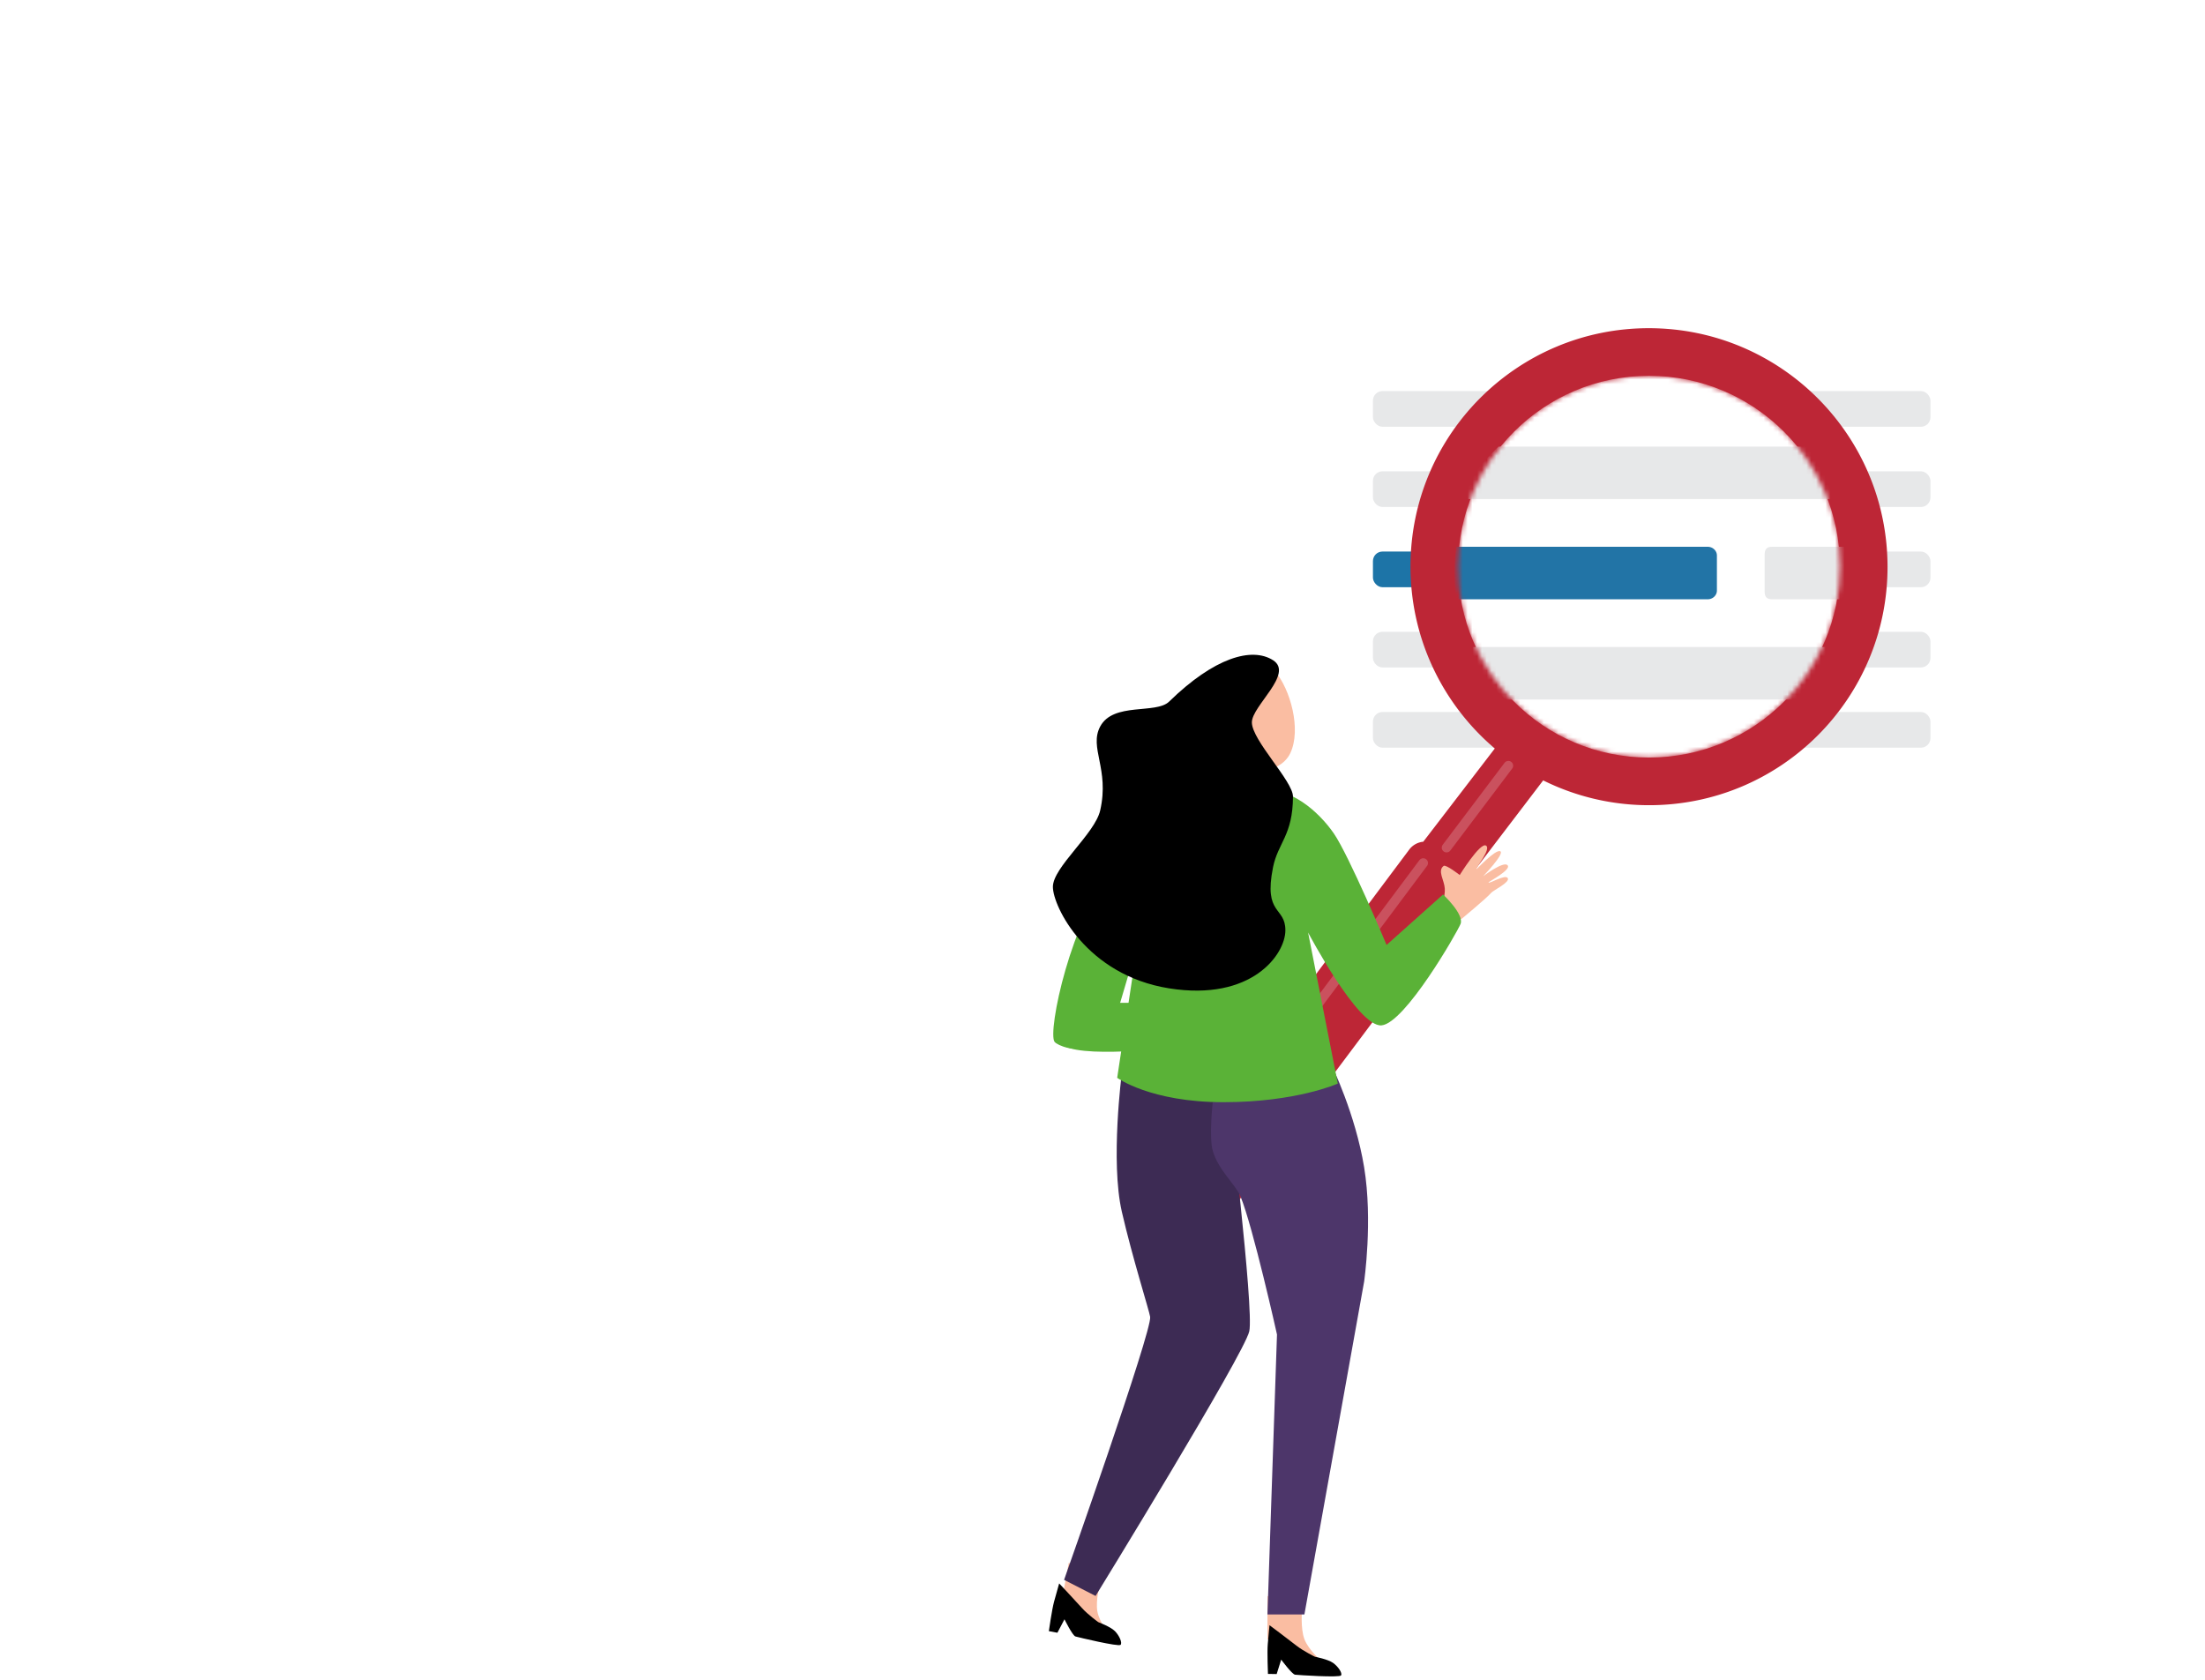 <svg width="462" height="352" viewBox="-216 -43 462 352" fill="none" xmlns="http://www.w3.org/2000/svg"><g filter="url(#filter0_d)"><rect x="52.195" y="20.272" width="153.805" height="112.082" rx="2" fill="#fff"/></g><rect x="71.664" y="38.952" width="38.938" height="7.475" rx="2" fill="#E7E8E9"/><rect x="71.664" y="55.764" width="116.814" height="7.475" rx="2" fill="#E7E8E9"/><rect x="120.336" y="38.952" width="68.142" height="7.475" rx="2" fill="#E7E8E9"/><rect x="159.275" y="72.576" width="29.203" height="7.475" rx="2" fill="#E7E8E9"/><rect x="71.664" y="72.576" width="77.876" height="7.475" rx="2" fill="#1D74A7"/><rect x="71.664" y="89.389" width="116.814" height="7.475" rx="2" fill="#E7E8E9"/><rect x="139.805" y="106.201" width="48.673" height="7.475" rx="2" fill="#E7E8E9"/><rect x="71.664" y="106.201" width="58.407" height="7.475" rx="2" fill="#E7E8E9"/><path fill-rule="evenodd" clip-rule="evenodd" d="M129.532 125.728c27.6.012 49.965-22.354 49.951-49.956-.013-27.602-22.399-49.988-50-50-27.601-.012-49.965 22.354-49.951 49.956.007 15.273 6.864 28.949 17.664 38.121l-14.99 19.534a4.174 4.174 0 00-2.935 1.644L28.69 202.645c-1.337 1.787-.932 4.262.9 5.509l6.21 4.224c1.808 1.229 4.326.801 5.646-.961l50.66-67.63a3.854 3.854 0 00.464-3.889l14.763-19.367a49.799 49.799 0 0022.199 5.197z" fill="#BD2636"/><path opacity=".2" d="M32.608 204.259L82.2 137.846m4.885-3.225l12.955-17.172" stroke="#fff" stroke-width="2" stroke-linecap="round" stroke-linejoin="round"/><path fill-rule="evenodd" clip-rule="evenodd" d="M56.807 294.394l-7.245-2.962v9.052l11.288 4.603s-2.696-2.357-3.546-4.603c-.849-2.247-.497-6.09-.497-6.09zm-42.272-5.802l-6.601-4.129-1.632 8.915 10.286 6.422s-2.23-2.773-2.661-5.127c-.432-2.355.608-6.081.608-6.081z" fill="#FABDA2"/><path fill-rule="evenodd" clip-rule="evenodd" d="M41.28 185.874l-22.23-4.014s-2.425 18.484 0 29.054c2.198 9.58 5.744 20.756 5.936 22.036.434 2.882-18.035 55.11-18.035 55.11l6.6 3.372s31.195-50.766 32.206-55.471c1.01-4.706-4.476-50.087-4.476-50.087z" fill="#3D2B54"/><path fill-rule="evenodd" clip-rule="evenodd" d="M63.032 180.294s-4.13 4.555-8.123 5.58c-3.994 1.024-16.808 2.091-16.808 2.091s-.826 7.253 0 10.172c1.14 4.028 4.793 7.09 5.81 9.561 2.63 6.392 7.65 28.948 7.65 28.948l-1.999 58.666h7.742l12.515-69.753s1.846-12.735 0-23.963c-1.847-11.228-6.787-21.302-6.787-21.302z" fill="#4D366A"/><path fill-rule="evenodd" clip-rule="evenodd" d="M14.123 296.921s-2.189-1.571-3.41-2.943c-1.222-1.373-4.793-5.17-4.793-5.17s-.618 2.177-1.07 3.829c-.453 1.651-1.089 6.17-1.089 6.17l1.793.333 1.48-2.816s1.679 3.413 2.293 3.596c.613.183 9.054 2.192 9.46 1.759.405-.433-.26-1.938-1.182-2.872-.922-.934-3.482-1.886-3.482-1.886zm45.409 7.256s-2.438-1.181-3.89-2.328c-1.45-1.147-5.651-4.29-5.651-4.29s-.216 2.248-.364 3.95.04 6.259.04 6.259l1.826.029.95-3.022s2.269 3.08 2.906 3.158c.638.078 9.312.644 9.633.15.322-.494-.605-1.864-1.681-2.63-1.077-.766-3.769-1.276-3.769-1.276z" fill="#000"/><path fill-rule="evenodd" clip-rule="evenodd" d="M85.94 147.121l4.225 2.493s5.505-4.56 6.23-5.482c.443-.565 4.05-2.24 3.518-3.122-.532-.883-3.858 1.24-4.048.925-.075-.125 4.864-2.657 4.012-3.619-.852-.962-5.15 2.327-5.15 2.327s4.63-4.81 3.611-5.266c-1.02-.455-4.928 3.803-4.967 3.739-.182-.302 3.19-4.292 1.954-4.938-1.236-.646-5.476 6.179-5.476 6.179s-2.896-2.255-3.369-1.905c-1.36 1.005.139 2.98.24 4.742.102 1.763-.78 3.927-.78 3.927z" fill="#FABDA2"/><path fill-rule="evenodd" clip-rule="evenodd" d="M73.463 171.866c4.905-.434 15.793-19.395 16.551-21.24.83-2.02-3.662-6.185-3.662-6.185l-11.833 10.575s-7.88-18.775-11.063-23.387c-3.183-4.613-9.333-9.956-14.843-8.678-8.154 1.891-25.792 10.721-31.373 16.666-8.733 9.301-13.835 33.732-12.278 35.707.588.746 4.465 2.345 7.233.813 2.115-1.17 6.057-7.498 6.057-7.498l4.046-13.684-4.222 27.901s6.95 5.109 22.268 5.109c15.318 0 23.957-3.902 23.957-3.902l-6.225-31.655s10.482 19.893 15.387 19.458z" fill="#5AB237"/><path fill-rule="evenodd" clip-rule="evenodd" d="M25.768 173.175c.579-3.14-1.832-6.036-5.025-6.036h-8.987c-1.734 0-3.411.734-4.35 2.192-1.384 2.147-2.822 5.301-.565 6.756 2.414 1.556 9.805 1.414 14.402 1.153 2.273-.129 4.113-1.826 4.525-4.065z" fill="#5AB237"/><path fill-rule="evenodd" clip-rule="evenodd" d="M40.515 104.743s7.463-10.82 10.648-7.063c3.185 3.758 5.548 12.16 3.185 17.15-1.133 2.393-3.837 3.782-8.112 4.165-1.668.149.44 8.355.44 8.355h-8.575v-17.531c0-3.088 2.414-5.076 2.414-5.076z" fill="#FABDA2"/><path fill-rule="evenodd" clip-rule="evenodd" d="M50.732 95.346c-4.436-2.821-12.313-.57-21.77 8.673-2.752 2.689-11.688.062-14.443 5.217-2.384 4.459 1.986 8.839 0 17.579-1.118 4.92-9.913 11.911-9.913 16.021 0 4.109 7.022 18.516 24.356 21.271 17.334 2.756 24.356-7.121 24.356-12.161 0-5.04-4.617-3.129-2.586-13.22 1.029-5.113 4.154-6.691 4.177-14.812.009-3.212-8.613-11.796-8.613-15.547 0-3.45 8.872-10.2 4.436-13.02z" fill="#000"/><mask id="a" maskUnits="userSpaceOnUse" x="89" y="35" width="81" height="81"><circle cx="129.508" cy="75.75" r="40" fill="#fff"/></mask><g mask="url(#a)"><circle cx="129.508" cy="75.75" r="40" fill="#fff"/><path fill-rule="evenodd" clip-rule="evenodd" d="M89.143 71.579a36.92 36.92 0 00-.41 5.5c0 1.867.14 3.703.41 5.5h52.66c1.066 0 1.93-.821 1.93-1.834v-7.332c0-1.013-.864-1.834-1.93-1.834h-52.66z" fill="#2274A6"/><path fill-rule="evenodd" clip-rule="evenodd" d="M155.321 71.58c-1.43 0-1.588.82-1.588 1.833v7.332c0 1.013.158 1.834 1.588 1.834h19.861a27.72 27.72 0 000-11h-19.861zm25.412 20.999c-2.118 4.062-5.088 7.776-8.735 11h-72.53c-3.647-3.224-6.618-6.938-8.735-11h90zm-14.251-42c3.445 3.224 6.251 6.937 8.251 11h-85c2-4.063 4.805-7.776 8.25-11h68.499z" fill="#E7E8E9"/></g><defs><filter id="filter0_d" x="12.195" y=".272" width="233.805" height="192.082" filterUnits="userSpaceOnUse" color-interpolation-filters="sRGB"><feFlood flood-opacity="0" result="BackgroundImageFix"/><feColorMatrix in="SourceAlpha" values="0 0 0 0 0 0 0 0 0 0 0 0 0 0 0 0 0 0 127 0"/><feOffset dy="20"/><feGaussianBlur stdDeviation="20"/><feColorMatrix values="0 0 0 0 0 0 0 0 0 0 0 0 0 0 0 0 0 0 0.1 0"/><feBlend in2="BackgroundImageFix" result="effect1_dropShadow"/><feBlend in="SourceGraphic" in2="effect1_dropShadow" result="shape"/></filter></defs></svg>